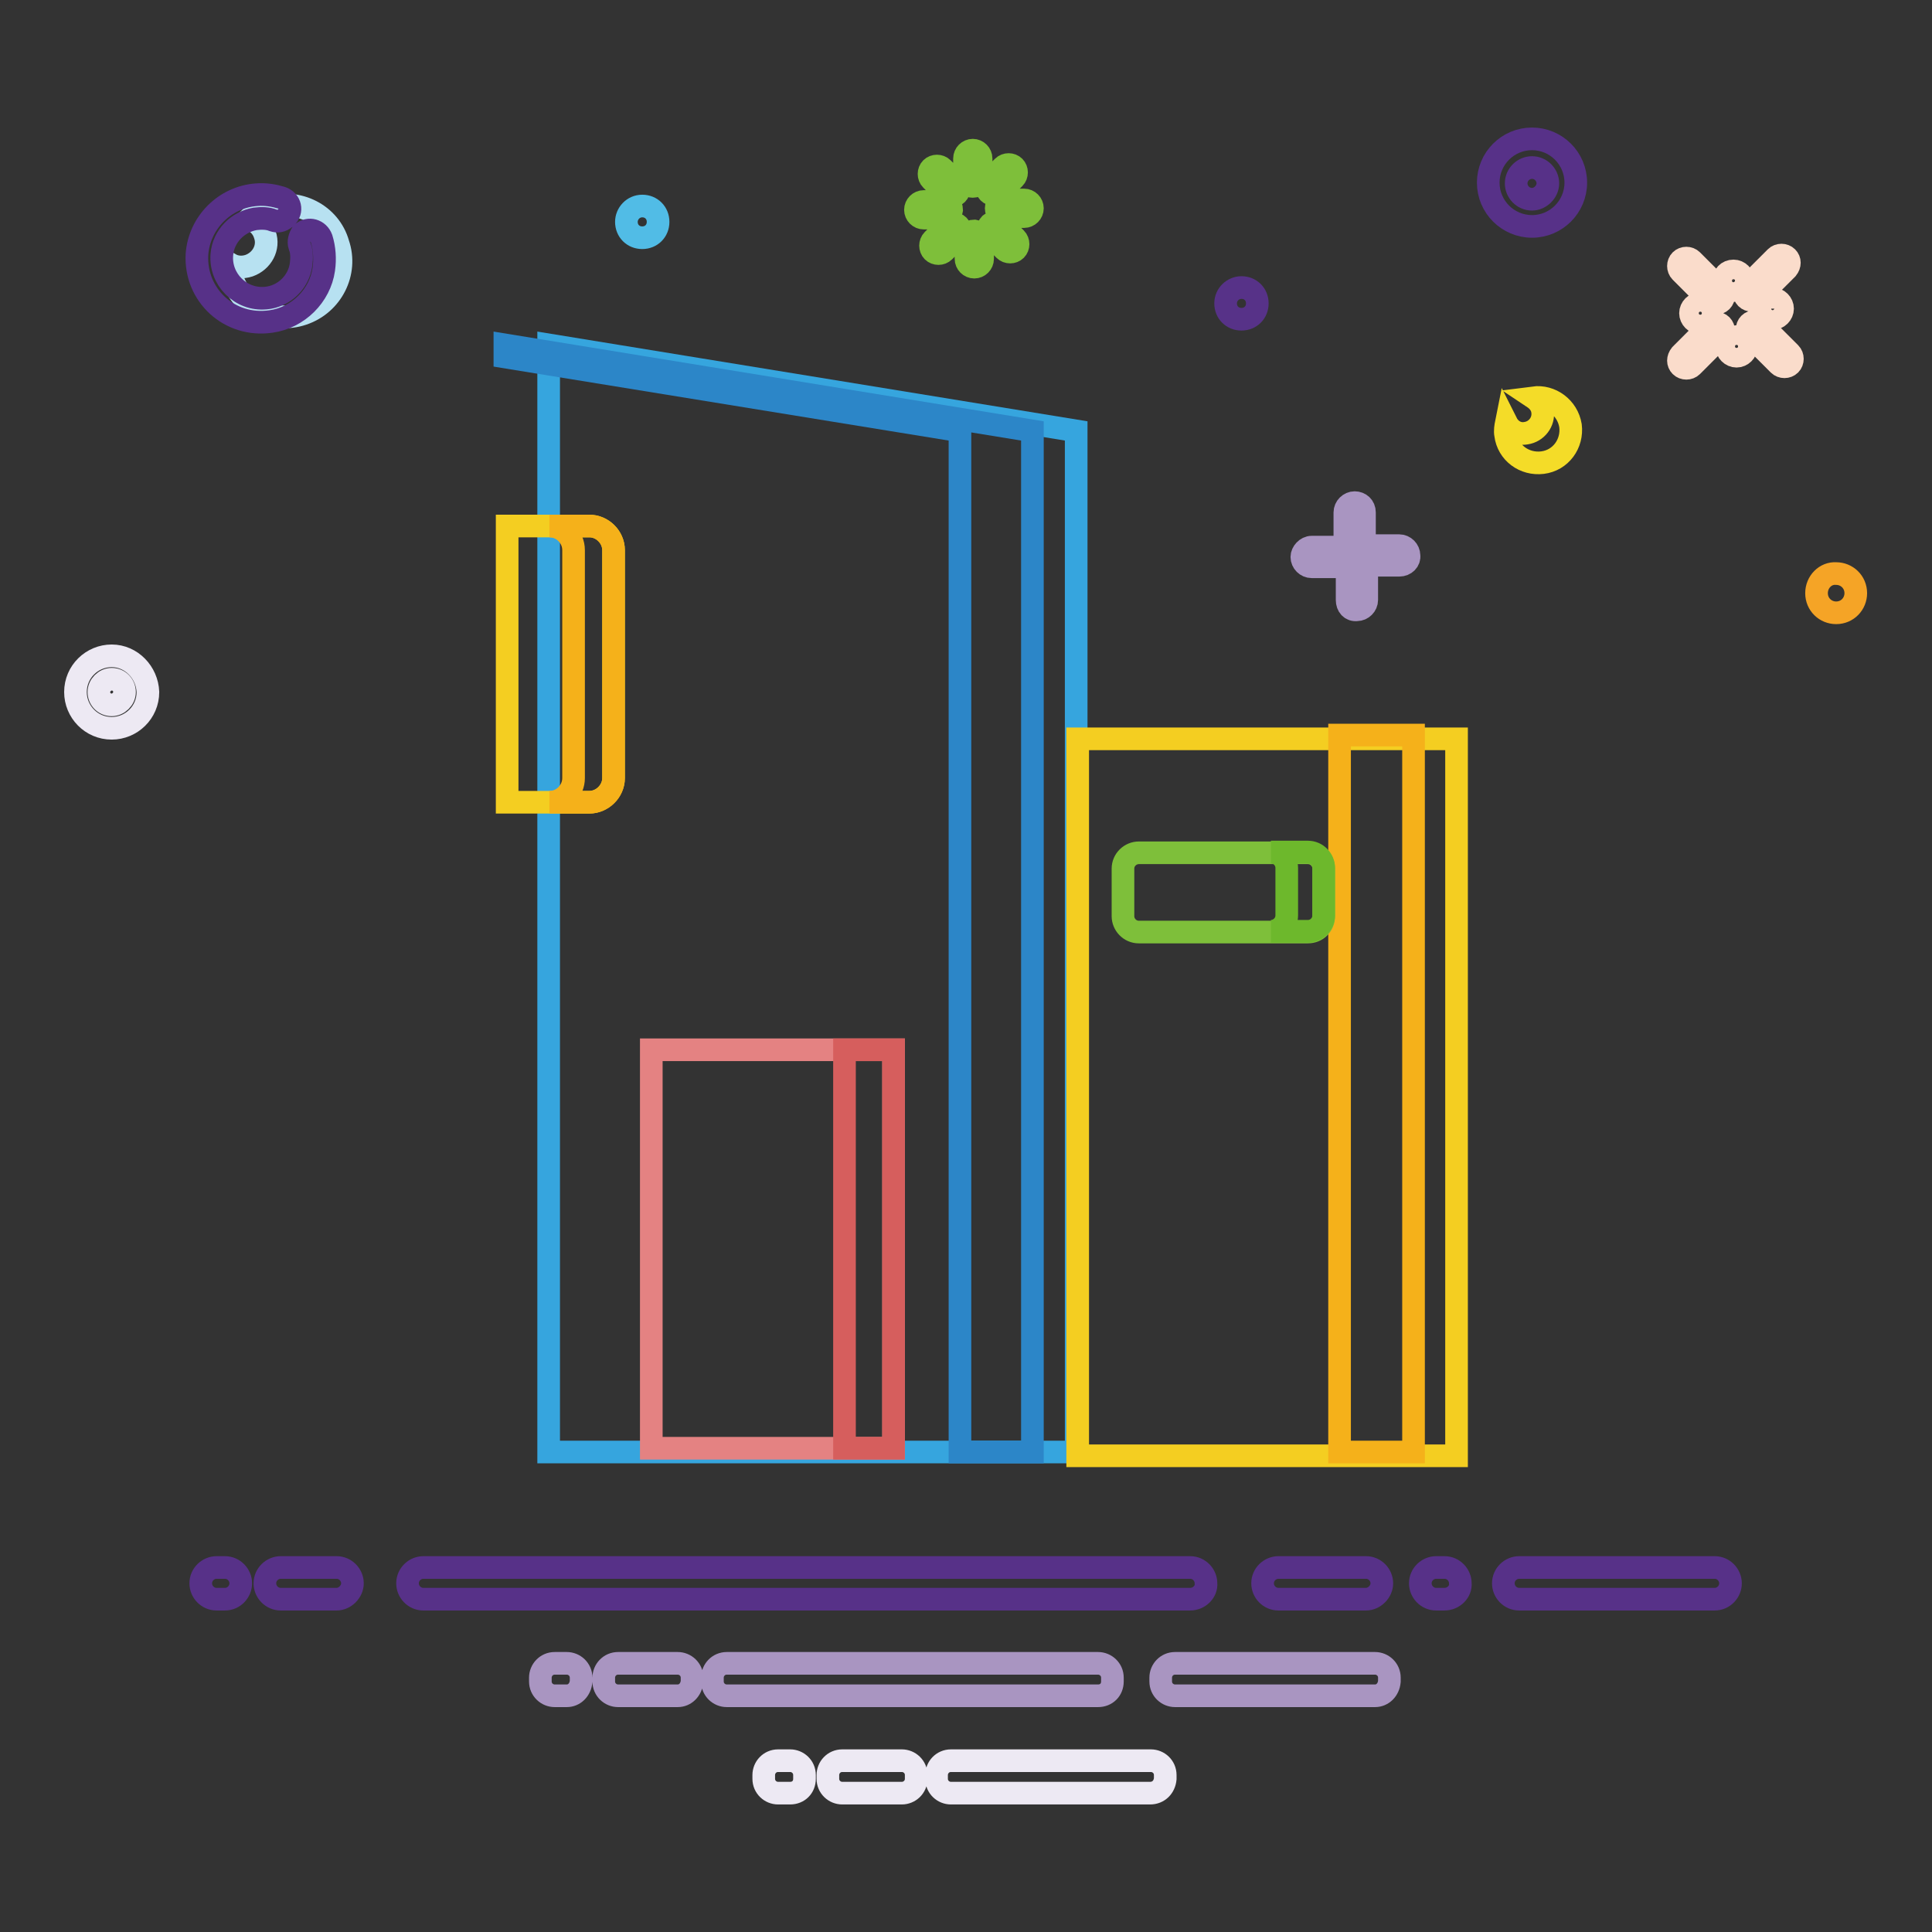 <?xml version="1.0" encoding="utf-8"?>
<!-- Svg Vector Icons : http://www.onlinewebfonts.com/icon -->
<!DOCTYPE svg PUBLIC "-//W3C//DTD SVG 1.1//EN" "http://www.w3.org/Graphics/SVG/1.1/DTD/svg11.dtd">
<svg version="1.1" xmlns="http://www.w3.org/2000/svg" xmlns:xlink="http://www.w3.org/1999/xlink" x="0px" y="0px" viewBox="0 0 256 256" enable-background="new 0 0 256 256" xml:space="preserve">
<rect x="0" y="0" width="256" height="256" fill="#333333" stroke="none"/>
<g> <path stroke-width="3" fill-opacity="0" stroke="#36a5de"  d="M142.6,192.4H72.7V45.7l69.9,11.4V192.4z"/> <path stroke-width="3" fill-opacity="0" stroke="#f4ce21"  d="M142.8,97.9H193v95h-50.2V97.9z"/> <path stroke-width="3" fill-opacity="0" stroke="#f5b11a"  d="M177.5,97.4h9.8v95h-9.8V97.4z"/> <path stroke-width="3" fill-opacity="0" stroke="#7ebf3a"  d="M173.3,123.5h-22.4c-1.2,0-2.1-1-2.1-2.1v-6.3c0-1.2,1-2.1,2.1-2.1h22.4c1.2,0,2.1,1,2.1,2.1v6.3 C175.4,122.6,174.5,123.5,173.3,123.5z"/> <path stroke-width="3" fill-opacity="0" stroke="#f4ce21"  d="M78.1,106.3H67.2V69.7h10.9c1.7,0,3.2,1.4,3.2,3.2v30.2C81.3,104.8,79.8,106.3,78.1,106.3z"/> <path stroke-width="3" fill-opacity="0" stroke="#f5b11a"  d="M78.1,69.7h-5.3c1.7,0,3.2,1.4,3.2,3.2v30.2c0,1.7-1.4,3.2-3.2,3.2h5.3c1.7,0,3.2-1.4,3.2-3.2V72.9 C81.3,71.2,79.8,69.7,78.1,69.7z"/> <path stroke-width="3" fill-opacity="0" stroke="#e48282"  d="M86.3,139.1h32.1v52.8H86.3V139.1z"/> <path stroke-width="3" fill-opacity="0" stroke="#2c86c8"  d="M66.9,45.7v1.6l60.3,9.8v135.3h9.6V57.1L66.9,45.7z"/> <path stroke-width="3" fill-opacity="0" stroke="#d65e5d"  d="M111.9,139.1h6.5v52.8h-6.5V139.1z"/> <path stroke-width="3" fill-opacity="0" stroke="#6db82c"  d="M173.3,112.9h-4.9c1.2,0,2.1,1,2.1,2.1v6.3c0,1.2-1,2.1-2.1,2.1h4.9c1.2,0,2.1-1,2.1-2.1v-6.3 C175.4,113.9,174.5,112.9,173.3,112.9z"/> <path stroke-width="3" fill-opacity="0" stroke="#a995c1"  d="M145.5,224.7H96.3c-1,0-1.9-0.8-1.9-1.9v-0.5c0-1,0.8-1.9,1.9-1.9h49.2c1,0,1.9,0.8,1.9,1.9v0.5 C147.4,223.9,146.6,224.7,145.5,224.7z M89.8,224.7h-7.9c-1,0-1.9-0.8-1.9-1.9v-0.5c0-1,0.8-1.9,1.9-1.9h7.9c1,0,1.9,0.8,1.9,1.9 v0.5C91.6,223.9,90.8,224.7,89.8,224.7z M182.2,224.7h-26.5c-1,0-1.9-0.8-1.9-1.9v-0.5c0-1,0.8-1.9,1.9-1.9h26.5 c1,0,1.9,0.8,1.9,1.9v0.5C184,223.9,183.2,224.7,182.2,224.7z M75.1,224.7h-1.6c-1,0-1.9-0.8-1.9-1.9v-0.5c0-1,0.8-1.9,1.9-1.9h1.6 c1,0,1.9,0.8,1.9,1.9v0.5C76.9,223.9,76.1,224.7,75.1,224.7z"/> <path stroke-width="3" fill-opacity="0" stroke="#ede9f3"  d="M119.5,237.6h-7.9c-1,0-1.9-0.8-1.9-1.9v-0.5c0-1,0.8-1.9,1.9-1.9h7.9c1,0,1.9,0.8,1.9,1.9v0.5 C121.4,236.8,120.5,237.6,119.5,237.6z M152.4,237.6H126c-1,0-1.9-0.8-1.9-1.9v-0.5c0-1,0.8-1.9,1.9-1.9h26.5c1,0,1.9,0.8,1.9,1.9 v0.5C154.3,236.8,153.5,237.6,152.4,237.6z M104.7,237.6h-1.6c-1,0-1.9-0.8-1.9-1.9v-0.5c0-1,0.8-1.9,1.9-1.9h1.6 c1,0,1.9,0.8,1.9,1.9v0.5C106.6,236.8,105.8,237.6,104.7,237.6z"/> <path stroke-width="3" fill-opacity="0" stroke="#b7e1f1"  d="M35.6,27.5c-1,0.3-1.9,0.8-2.6,1.5c1,0.3,1.8,1.1,2.1,2.1c0.6,1.7-0.4,3.5-2.1,4.1 c-0.9,0.3-1.8,0.2-2.5-0.2c0,0.6,0.2,1.2,0.3,1.9c1.3,3.9,5.5,6,9.3,4.7c3.9-1.3,6-5.5,4.7-9.3C43.7,28.4,39.5,26.3,35.6,27.5z"/> <path stroke-width="3" fill-opacity="0" stroke="#573188"  d="M39.7,32.6c0.3,0.7,0.3,1.6,0.2,2.4c-0.3,2.4-2.3,4.3-4.7,4.5c-3.3,0.3-6.1-2.5-5.8-5.8 c0.2-2.4,2.1-4.3,4.4-4.7c0.8-0.1,1.7-0.1,2.4,0.2c0.6,0.2,1.1,0.1,1.6-0.3l0.1-0.1c0.9-0.8,0.6-2.2-0.6-2.6 c-1-0.3-2.1-0.5-3.3-0.4c-4.2,0.3-7.6,3.7-7.9,7.9c-0.3,5.4,4.3,9.7,9.8,8.9c3.6-0.5,6.5-3.4,7-6.9c0.2-1.4,0.1-2.8-0.3-4.1 c-0.4-1.1-1.7-1.5-2.6-0.7C39.7,31.4,39.5,32,39.7,32.6z"/> <path stroke-width="3" fill-opacity="0" stroke="#51bce6"  d="M83,29.4c0,1.2,0.9,2.1,2.1,2.1s2.1-0.9,2.1-2.1s-0.9-2.1-2.1-2.1S83,28.3,83,29.4z"/> <path stroke-width="3" fill-opacity="0" stroke="#573288"  d="M162.4,40.2c0,1.2,0.9,2.1,2.1,2.1c1.2,0,2.1-0.9,2.1-2.1s-0.9-2.1-2.1-2.1C163.4,38.1,162.4,39,162.4,40.2 z"/> <path stroke-width="3" fill-opacity="0" stroke="#f5a426"  d="M240.7,78.6c0,1.5,1.2,2.6,2.6,2.6c1.5,0,2.6-1.2,2.6-2.6c0-1.5-1.2-2.6-2.6-2.6 C241.9,75.9,240.7,77.1,240.7,78.6z"/> <path stroke-width="3" fill-opacity="0" stroke="#f4dc28"  d="M203.2,52.7L203.2,52.7c0.6,0.4,1.1,1,1.2,1.8c0.2,1.4-0.8,2.7-2.2,2.9c-1.1,0.2-2.1-0.4-2.6-1.4 c-0.1,0.5-0.2,1.1-0.1,1.6c0.3,2.4,2.5,4,4.9,3.7c2.4-0.3,4-2.5,3.7-4.9C207.7,54,205.5,52.4,203.2,52.7z"/> <path stroke-width="3" fill-opacity="0" stroke="#573188"  d="M203,18.4c-3.2,0-5.8,2.6-5.8,5.8c0,3.2,2.6,5.8,5.8,5.8c3.2,0,5.8-2.6,5.8-5.8 C208.8,21,206.2,18.4,203,18.4z M203,26.4c-1.2,0-2.1-1-2.1-2.1c0-1.2,1-2.1,2.1-2.1c1.2,0,2.1,1,2.1,2.1 C205.1,25.4,204.1,26.4,203,26.4z"/> <path stroke-width="3" fill-opacity="0" stroke="#ede9f3"  d="M14.8,86.9c-2.6,0-4.8,2.1-4.8,4.8c0,2.6,2.1,4.8,4.8,4.8c2.6,0,4.8-2.1,4.8-4.8 C19.5,89.1,17.4,86.9,14.8,86.9z M14.8,93.4c-1,0-1.7-0.8-1.7-1.7s0.8-1.7,1.7-1.7c1,0,1.7,0.8,1.7,1.7S15.7,93.4,14.8,93.4z"/> <path stroke-width="3" fill-opacity="0" stroke="#a995c1"  d="M173.8,72.5h3.7c0.7,0,1.3,0.6,1.3,1.3s-0.6,1.3-1.3,1.3h-3.7c-0.7,0-1.3-0.6-1.3-1.3 C172.5,73.2,173.1,72.5,173.8,72.5z M178.5,79.5v-3.7c0-0.7,0.6-1.3,1.3-1.3c0.7,0,1.3,0.6,1.3,1.3v3.7c0,0.7-0.6,1.3-1.3,1.3 C179,80.9,178.5,80.3,178.5,79.5z M185.4,74.9h-3.7c-0.7,0-1.3-0.6-1.3-1.3c0-0.7,0.6-1.3,1.3-1.3h3.7c0.7,0,1.3,0.6,1.3,1.3 C186.8,74.3,186.2,74.9,185.4,74.9z M180.8,67.9v3.7c0,0.7-0.6,1.3-1.3,1.3s-1.3-0.6-1.3-1.3v-3.7c0-0.7,0.6-1.3,1.3-1.3 C180.2,66.6,180.8,67.1,180.8,67.9z"/> <path stroke-width="3" fill-opacity="0" stroke="#fadccb"  d="M224,41.5c0,0.7,0.6,1.3,1.3,1.3c0.7,0,1.3-0.6,1.3-1.3c0,0,0,0,0,0c0-0.7-0.6-1.3-1.3-1.3 C224.6,40.2,224,40.8,224,41.5C224,41.5,224,41.5,224,41.5z"/> <path stroke-width="3" fill-opacity="0" stroke="#fadccb"  d="M233.6,40.9c0,0.7,0.6,1.3,1.3,1.3c0.7,0,1.3-0.6,1.3-1.3c0,0,0,0,0,0c0-0.7-0.6-1.3-1.3-1.3 C234.2,39.6,233.6,40.1,233.6,40.9C233.6,40.8,233.6,40.8,233.6,40.9z"/> <path stroke-width="3" fill-opacity="0" stroke="#fadccb"  d="M228.4,37.2c0,0.7,0.6,1.3,1.3,1.3c0.7,0,1.3-0.6,1.3-1.3c0,0,0,0,0,0c0-0.7-0.6-1.3-1.3-1.3 C228.9,35.9,228.4,36.5,228.4,37.2C228.4,37.2,228.4,37.2,228.4,37.2z"/> <path stroke-width="3" fill-opacity="0" stroke="#fadccb"  d="M228.8,45.9c0,0.7,0.6,1.3,1.3,1.3c0.7,0,1.3-0.6,1.3-1.3c0,0,0,0,0,0c0-0.7-0.6-1.3-1.3-1.3 C229.4,44.6,228.8,45.2,228.8,45.9C228.8,45.9,228.8,45.9,228.8,45.9z"/> <path stroke-width="3" fill-opacity="0" stroke="#fadccb"  d="M224.2,34.5l3.9,3.9c0.4,0.4,0.4,1.1,0,1.5s-1.1,0.4-1.5,0l-3.9-3.9c-0.4-0.4-0.4-1.1,0-1.5 S223.8,34.1,224.2,34.5z M222.7,47l3.9-3.9c0.4-0.4,1.1-0.4,1.5,0s0.4,1.1,0,1.5l-3.9,3.9c-0.4,0.4-1.1,0.4-1.5,0 S222.3,47.5,222.7,47z M235.7,48.3l-3.9-3.9c-0.4-0.4-0.4-1.1,0-1.5c0.4-0.4,1.1-0.4,1.5,0l3.9,3.9c0.4,0.4,0.4,1.1,0,1.5 C236.8,48.7,236.1,48.7,235.7,48.3z M236.8,35.6l-3.9,3.9c-0.4,0.4-1.1,0.4-1.5,0c-0.4-0.4-0.4-1.1,0-1.5l3.9-3.9 c0.4-0.4,1.1-0.4,1.5,0C237.2,34.5,237.2,35.1,236.8,35.6z"/> <path stroke-width="3" fill-opacity="0" stroke="#7ebf3a"  d="M125.3,25.7l-1.9-1.9c-0.4-0.4-0.4-1.1,0-1.5c0.4-0.4,1.1-0.4,1.5,0l1.9,1.9c0.4,0.4,0.4,1.1,0,1.5 C126.4,26.1,125.7,26.1,125.3,25.7z M125,28.9h-2.6c-0.6,0-1.1-0.5-1.1-1.1c0-0.6,0.5-1.1,1.1-1.1h2.6c0.6,0,1.1,0.5,1.1,1.1 C126,28.4,125.6,28.9,125,28.9z M127,31.4l-1.9,1.9c-0.4,0.4-1.1,0.4-1.5,0c-0.4-0.4-0.4-1.1,0-1.5l1.9-1.9c0.4-0.4,1.1-0.4,1.5,0 C127.4,30.3,127.4,31,127,31.4z M130.2,31.7v2.6c0,0.6-0.5,1.1-1.1,1.1c-0.6,0-1.1-0.5-1.1-1.1v-2.6c0-0.6,0.5-1.1,1.1-1.1 C129.7,30.7,130.2,31.2,130.2,31.7z M132.7,29.7l1.9,1.9c0.4,0.4,0.4,1.1,0,1.5c-0.4,0.4-1.1,0.4-1.5,0l-1.9-1.9 c-0.4-0.4-0.4-1.1,0-1.5C131.7,29.3,132.3,29.3,132.7,29.7z M133.1,26.5h2.6c0.6,0,1.1,0.5,1.1,1.1c0,0.6-0.5,1.1-1.1,1.1h-2.6 c-0.6,0-1.1-0.5-1.1-1.1C132,27,132.5,26.5,133.1,26.5z M131,24l1.9-1.9c0.4-0.4,1.1-0.4,1.5,0c0.4,0.4,0.4,1.1,0,1.5l-1.9,1.9 c-0.4,0.4-1.1,0.4-1.5,0C130.6,25.1,130.6,24.4,131,24z M127.8,23.7V21c0-0.6,0.5-1.1,1.1-1.1c0.6,0,1.1,0.5,1.1,1.1v2.6 c0,0.6-0.5,1.1-1.1,1.1C128.3,24.7,127.8,24.3,127.8,23.7z"/> <path stroke-width="3" fill-opacity="0" stroke="#573188"  d="M157.7,211.9H56.1c-1.2,0-2.1-1-2.1-2.1c0-1.2,1-2.1,2.1-2.1h101.6c1.2,0,2.1,1,2.1,2.1 C159.9,210.9,158.9,211.9,157.7,211.9z M44.6,211.9h-7.4c-1.2,0-2.1-1-2.1-2.1c0-1.2,1-2.1,2.1-2.1h7.4c1.2,0,2.1,1,2.1,2.1 C46.7,210.9,45.7,211.9,44.6,211.9z M227.2,211.9h-25.9c-1.2,0-2.1-1-2.1-2.1c0-1.2,1-2.1,2.1-2.1h25.9c1.2,0,2.1,1,2.1,2.1 C229.3,210.9,228.4,211.9,227.2,211.9z M181,211.9h-11.6c-1.2,0-2.1-1-2.1-2.1c0-1.2,1-2.1,2.1-2.1H181c1.2,0,2.1,1,2.1,2.1 C183.1,210.9,182.1,211.9,181,211.9z M29.8,211.9h-1.1c-1.2,0-2.1-1-2.1-2.1c0-1.2,1-2.1,2.1-2.1h1.1c1.2,0,2.1,1,2.1,2.1 C31.9,210.9,31,211.9,29.8,211.9z M191.4,211.9h-1.1c-1.2,0-2.1-1-2.1-2.1c0-1.2,1-2.1,2.1-2.1h1.1c1.2,0,2.1,1,2.1,2.1 C193.6,210.9,192.6,211.9,191.4,211.9z"/></g>
</svg>